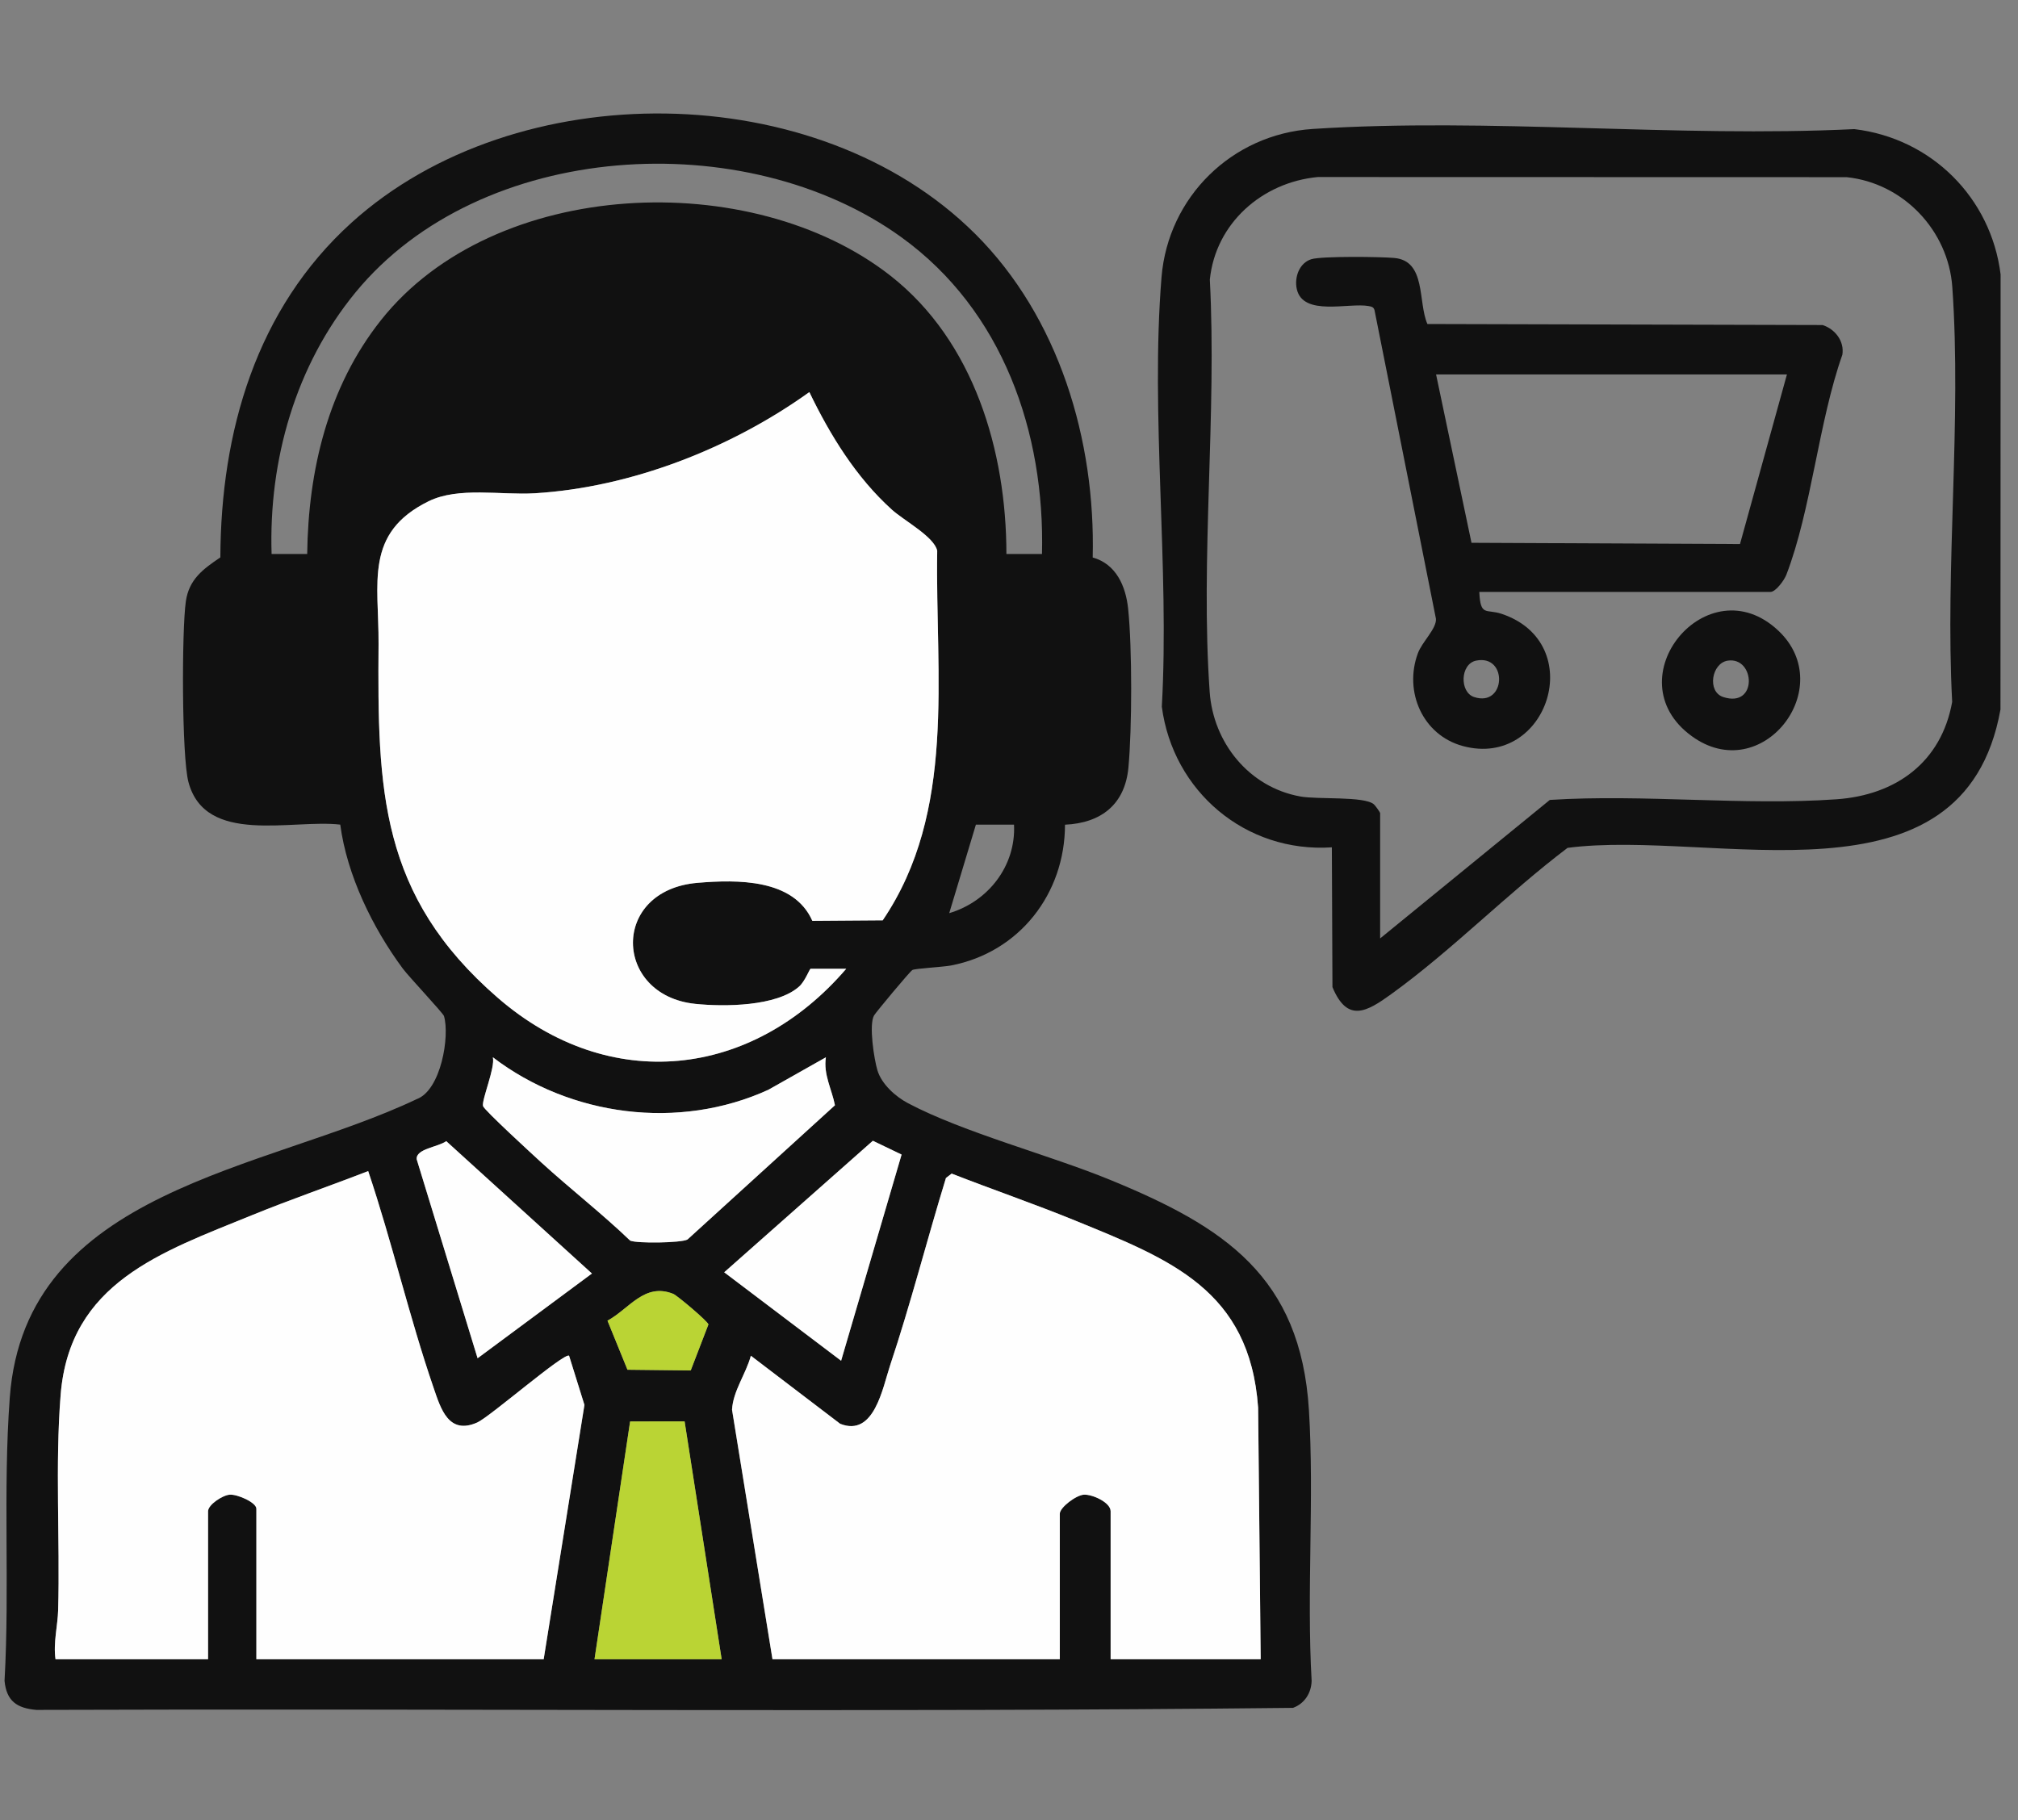 <svg width="92" height="83" viewBox="0 0 92 83" fill="none" xmlns="http://www.w3.org/2000/svg">
<rect x="0" y="0" width="92" height="83" fill="#808080" stroke="none"/>
<g clip-path="url(#clip0_612_163)">
<g clip-path="url(#clip1_612_163)">
<path d="M44.45 10.655C48.291 14.477 49.947 20.081 49.816 25.42C50.882 25.712 51.324 26.726 51.431 27.753C51.617 29.516 51.611 33.228 51.444 35.002C51.286 36.675 50.205 37.527 48.553 37.603C48.549 40.743 46.483 43.419 43.356 44.022C42.998 44.091 41.716 44.156 41.594 44.229C41.472 44.303 39.928 46.16 39.849 46.298C39.603 46.721 39.851 48.31 40.004 48.809C40.197 49.437 40.827 50.001 41.399 50.303C43.971 51.658 47.814 52.648 50.63 53.804C55.793 55.924 59.298 58.191 59.674 64.296C59.921 68.306 59.566 72.596 59.797 76.639C59.783 77.191 59.478 77.677 58.948 77.871C39.872 78.081 20.751 77.895 1.657 77.964C0.761 77.886 0.296 77.554 0.207 76.639C0.447 72.351 0.129 68 0.446 63.719C1.151 54.195 12.104 53.396 18.996 50.116C20.108 49.708 20.511 47.236 20.241 46.328C20.201 46.191 18.631 44.525 18.362 44.161C16.983 42.299 15.818 39.903 15.512 37.599C13.3 37.343 9.365 38.556 8.592 35.661C8.281 34.498 8.284 28.73 8.472 27.423C8.618 26.407 9.26 25.948 10.046 25.414C10.068 19.677 11.679 14.083 16.03 10.149C23.524 3.377 37.25 3.492 44.449 10.655H44.45ZM47.504 25.26C47.642 19.706 45.711 14.153 41.097 10.819C33.988 5.683 21.917 6.387 16.211 13.328C13.474 16.658 12.246 20.978 12.382 25.26H14.005C14.054 21.427 14.957 17.638 17.37 14.596C22.529 8.091 34.26 7.6 40.604 12.578C44.41 15.565 45.88 20.581 45.882 25.26H47.504ZM38.579 44.172H36.956C36.908 44.172 36.706 44.734 36.435 44.979C35.415 45.896 33.011 45.908 31.698 45.772C27.962 45.385 27.823 40.589 31.801 40.253C33.621 40.1 36.188 40.065 37.034 41.986L40.243 41.963C43.614 36.989 42.634 30.82 42.727 25.114C42.598 24.479 41.213 23.737 40.666 23.244C39.032 21.771 37.841 19.837 36.898 17.878C33.349 20.427 28.79 22.223 24.38 22.491C22.835 22.584 20.905 22.182 19.534 22.859C16.591 24.312 17.277 26.589 17.258 29.358C17.211 35.998 17.295 40.818 22.698 45.499C27.785 49.904 34.279 49.18 38.579 44.172ZM46.229 37.599H44.491L43.275 41.636C45.055 41.108 46.321 39.476 46.229 37.599ZM37.652 48.208L35.028 49.69C30.952 51.552 26 50.906 22.469 48.207C22.585 48.678 21.951 50.154 22.021 50.432C22.067 50.61 24.321 52.676 24.669 52.995C25.997 54.208 27.429 55.319 28.729 56.566C29.028 56.701 31.067 56.673 31.342 56.516L38.065 50.395C37.922 49.662 37.531 48.989 37.652 48.208ZM21.773 61.929L26.986 58.066L20.345 52.031C19.966 52.304 18.953 52.378 18.997 52.857L21.773 61.928V61.929ZM38.346 62.045L41.103 52.643L39.793 52.014L33.016 58.011L38.346 62.045ZM2.531 75.653H9.486V68.907C9.486 68.61 10.142 68.175 10.472 68.151C10.825 68.125 11.688 68.506 11.688 68.792V75.653H24.786L26.644 64.058L25.944 61.815C25.723 61.655 22.329 64.606 21.761 64.859C20.45 65.443 20.093 64.224 19.77 63.287C18.654 60.038 17.881 56.653 16.786 53.396C15.017 54.083 13.217 54.7 11.46 55.419C7.362 57.092 3.172 58.48 2.764 63.604C2.509 66.807 2.739 70.181 2.652 73.409C2.633 74.114 2.422 74.905 2.531 75.653ZM57.473 75.653L57.356 64.18C56.972 58.808 53.347 57.423 49.008 55.649C47.152 54.892 45.251 54.24 43.384 53.51L43.124 53.71C42.254 56.545 41.52 59.436 40.58 62.249C40.24 63.266 39.857 65.541 38.3 64.917L34.23 61.815C34.007 62.647 33.419 63.416 33.371 64.275L35.215 75.652H48.313V69.021C48.313 68.73 49.065 68.166 49.416 68.15C49.807 68.131 50.632 68.507 50.632 68.906V75.652H57.47L57.473 75.653ZM31.49 62.487L32.297 60.389C32.268 60.243 30.867 59.064 30.693 58.995C29.377 58.47 28.692 59.676 27.695 60.217L28.606 62.454L31.49 62.487ZM27.104 75.653H32.9L31.211 64.809L28.726 64.814L27.103 75.654L27.104 75.653Z" fill="#111111"/>
<path d="M60.719 38.635C56.783 38.896 53.474 36.08 52.967 32.221C53.325 25.873 52.44 18.91 52.954 12.633C53.255 8.98 56.165 6.12 59.844 5.88C67.864 5.358 76.458 6.281 84.537 5.887C88.057 6.305 90.772 9.018 91.207 12.512L91.201 32.349C89.521 41.716 78.134 37.785 71.464 38.659C68.728 40.729 66.208 43.317 63.437 45.319C62.326 46.123 61.432 46.663 60.746 45.007L60.719 38.634V38.635ZM62.92 42.788L70.656 36.473C74.93 36.2 79.485 36.743 83.725 36.444C86.447 36.252 88.506 34.748 88.999 32.004C88.673 25.829 89.435 19.211 89.005 13.088C88.824 10.514 86.778 8.348 84.188 8.078L60.076 8.072C57.54 8.313 55.417 10.181 55.156 12.748C55.479 18.883 54.72 25.466 55.149 31.549C55.312 33.864 56.942 35.895 59.282 36.316C60.085 36.461 62.193 36.294 62.633 36.672C62.699 36.729 62.92 37.034 62.92 37.078V42.786V42.788Z" fill="#111111"/>
<path d="M38.579 44.172C34.279 49.181 27.785 49.905 22.698 45.499C17.295 40.818 17.21 35.998 17.258 29.358C17.277 26.588 16.591 24.31 19.534 22.858C20.905 22.182 22.835 22.585 24.38 22.491C28.789 22.223 33.349 20.426 36.898 17.878C37.841 19.837 39.031 21.771 40.666 23.244C41.214 23.737 42.598 24.478 42.727 25.114C42.634 30.82 43.614 36.987 40.242 41.963L37.034 41.986C36.188 40.066 33.621 40.1 31.801 40.253C27.823 40.59 27.961 45.385 31.698 45.772C33.011 45.908 35.415 45.895 36.435 44.979C36.707 44.734 36.909 44.172 36.956 44.172H38.579Z" fill="#FEFEFE"/>
<path d="M2.531 75.653C2.422 74.906 2.633 74.114 2.651 73.409C2.738 70.183 2.51 66.807 2.764 63.604C3.171 58.479 7.361 57.092 11.459 55.418C13.218 54.7 15.017 54.083 16.785 53.396C17.88 56.652 18.654 60.038 19.77 63.286C20.092 64.224 20.449 65.442 21.76 64.858C22.328 64.606 25.722 61.655 25.944 61.815L26.644 64.058L24.786 75.653H11.688V68.792C11.688 68.506 10.825 68.125 10.472 68.151C10.142 68.175 9.485 68.61 9.485 68.907V75.653H2.531Z" fill="#FEFEFE"/>
<path d="M57.472 75.653H50.634V68.907C50.634 68.507 49.81 68.132 49.418 68.151C49.066 68.167 48.316 68.731 48.316 69.022V75.653H35.218L33.374 64.276C33.421 63.417 34.008 62.647 34.232 61.816L38.302 64.918C39.858 65.542 40.242 63.268 40.582 62.25C41.521 59.437 42.256 56.546 43.126 53.711L43.386 53.511C45.253 54.24 47.154 54.892 49.01 55.65C53.349 57.423 56.974 58.809 57.358 64.181L57.475 75.654L57.472 75.653Z" fill="#FEFEFE"/>
<path d="M37.652 48.208C37.531 48.989 37.922 49.662 38.065 50.395L31.342 56.516C31.068 56.673 29.028 56.701 28.729 56.566C27.429 55.319 25.997 54.209 24.669 52.995C24.321 52.676 22.067 50.611 22.021 50.432C21.951 50.156 22.585 48.678 22.469 48.207C26 50.905 30.952 51.551 35.028 49.69L37.652 48.208Z" fill="#FEFEFE"/>
<path d="M27.104 75.653L28.727 64.812L31.211 64.809L32.9 75.653H27.104Z" fill="#BAD434"/>
<path d="M38.346 62.044L33.016 58.011L39.793 52.014L41.103 52.643L38.346 62.044Z" fill="#FEFEFE"/>
<path d="M21.773 61.929L18.997 52.858C18.953 52.378 19.966 52.305 20.345 52.032L26.986 58.067L21.773 61.931V61.929Z" fill="#FEFEFE"/>
<path d="M31.49 62.487L28.606 62.454L27.695 60.217C28.693 59.676 29.378 58.47 30.693 58.994C30.867 59.064 32.268 60.243 32.297 60.389L31.49 62.487Z" fill="#BAD434"/>
<path d="M67.441 26.989C67.493 28.131 67.75 27.75 68.463 27.99C72.432 29.324 70.559 35.059 66.694 34.017C64.856 33.521 63.997 31.535 64.638 29.793C64.834 29.259 65.491 28.675 65.465 28.218L62.666 14.153C62.629 14 62.538 13.983 62.401 13.956C61.503 13.787 59.405 14.443 59.121 13.183C59 12.652 59.232 11.986 59.786 11.818C60.264 11.673 62.945 11.705 63.565 11.762C65.029 11.893 64.635 13.775 65.075 14.773L83.093 14.82C83.667 15.01 84.09 15.557 83.993 16.174C82.906 19.246 82.582 23.237 81.438 26.21C81.347 26.448 80.956 26.989 80.715 26.989H67.443H67.441ZM81.466 17.072H65.47L67.085 24.749L79.326 24.806L81.466 17.072ZM67.295 30.122C66.568 30.272 66.534 31.559 67.202 31.781C68.659 32.263 68.754 29.823 67.295 30.122Z" fill="#111111"/>
<path d="M81.078 28.759C83.832 31.36 80.316 35.894 77.121 33.561C73.532 30.943 77.856 25.716 81.078 28.759ZM78.766 30.123C78.031 30.235 77.815 31.536 78.56 31.781C80.145 32.301 80.022 29.931 78.766 30.123Z" fill="#111111"/>
</g>
</g>
<defs>
<clipPath id="clip0_612_163">
<rect width="91" height="82.122" fill="white" transform="translate(0.207 0.512)"/>
</clipPath>
<clipPath id="clip1_612_163">
<rect width="91" height="72.8" fill="white" transform="translate(0.207 5.173)"/>
</clipPath>
</defs>
</svg>
